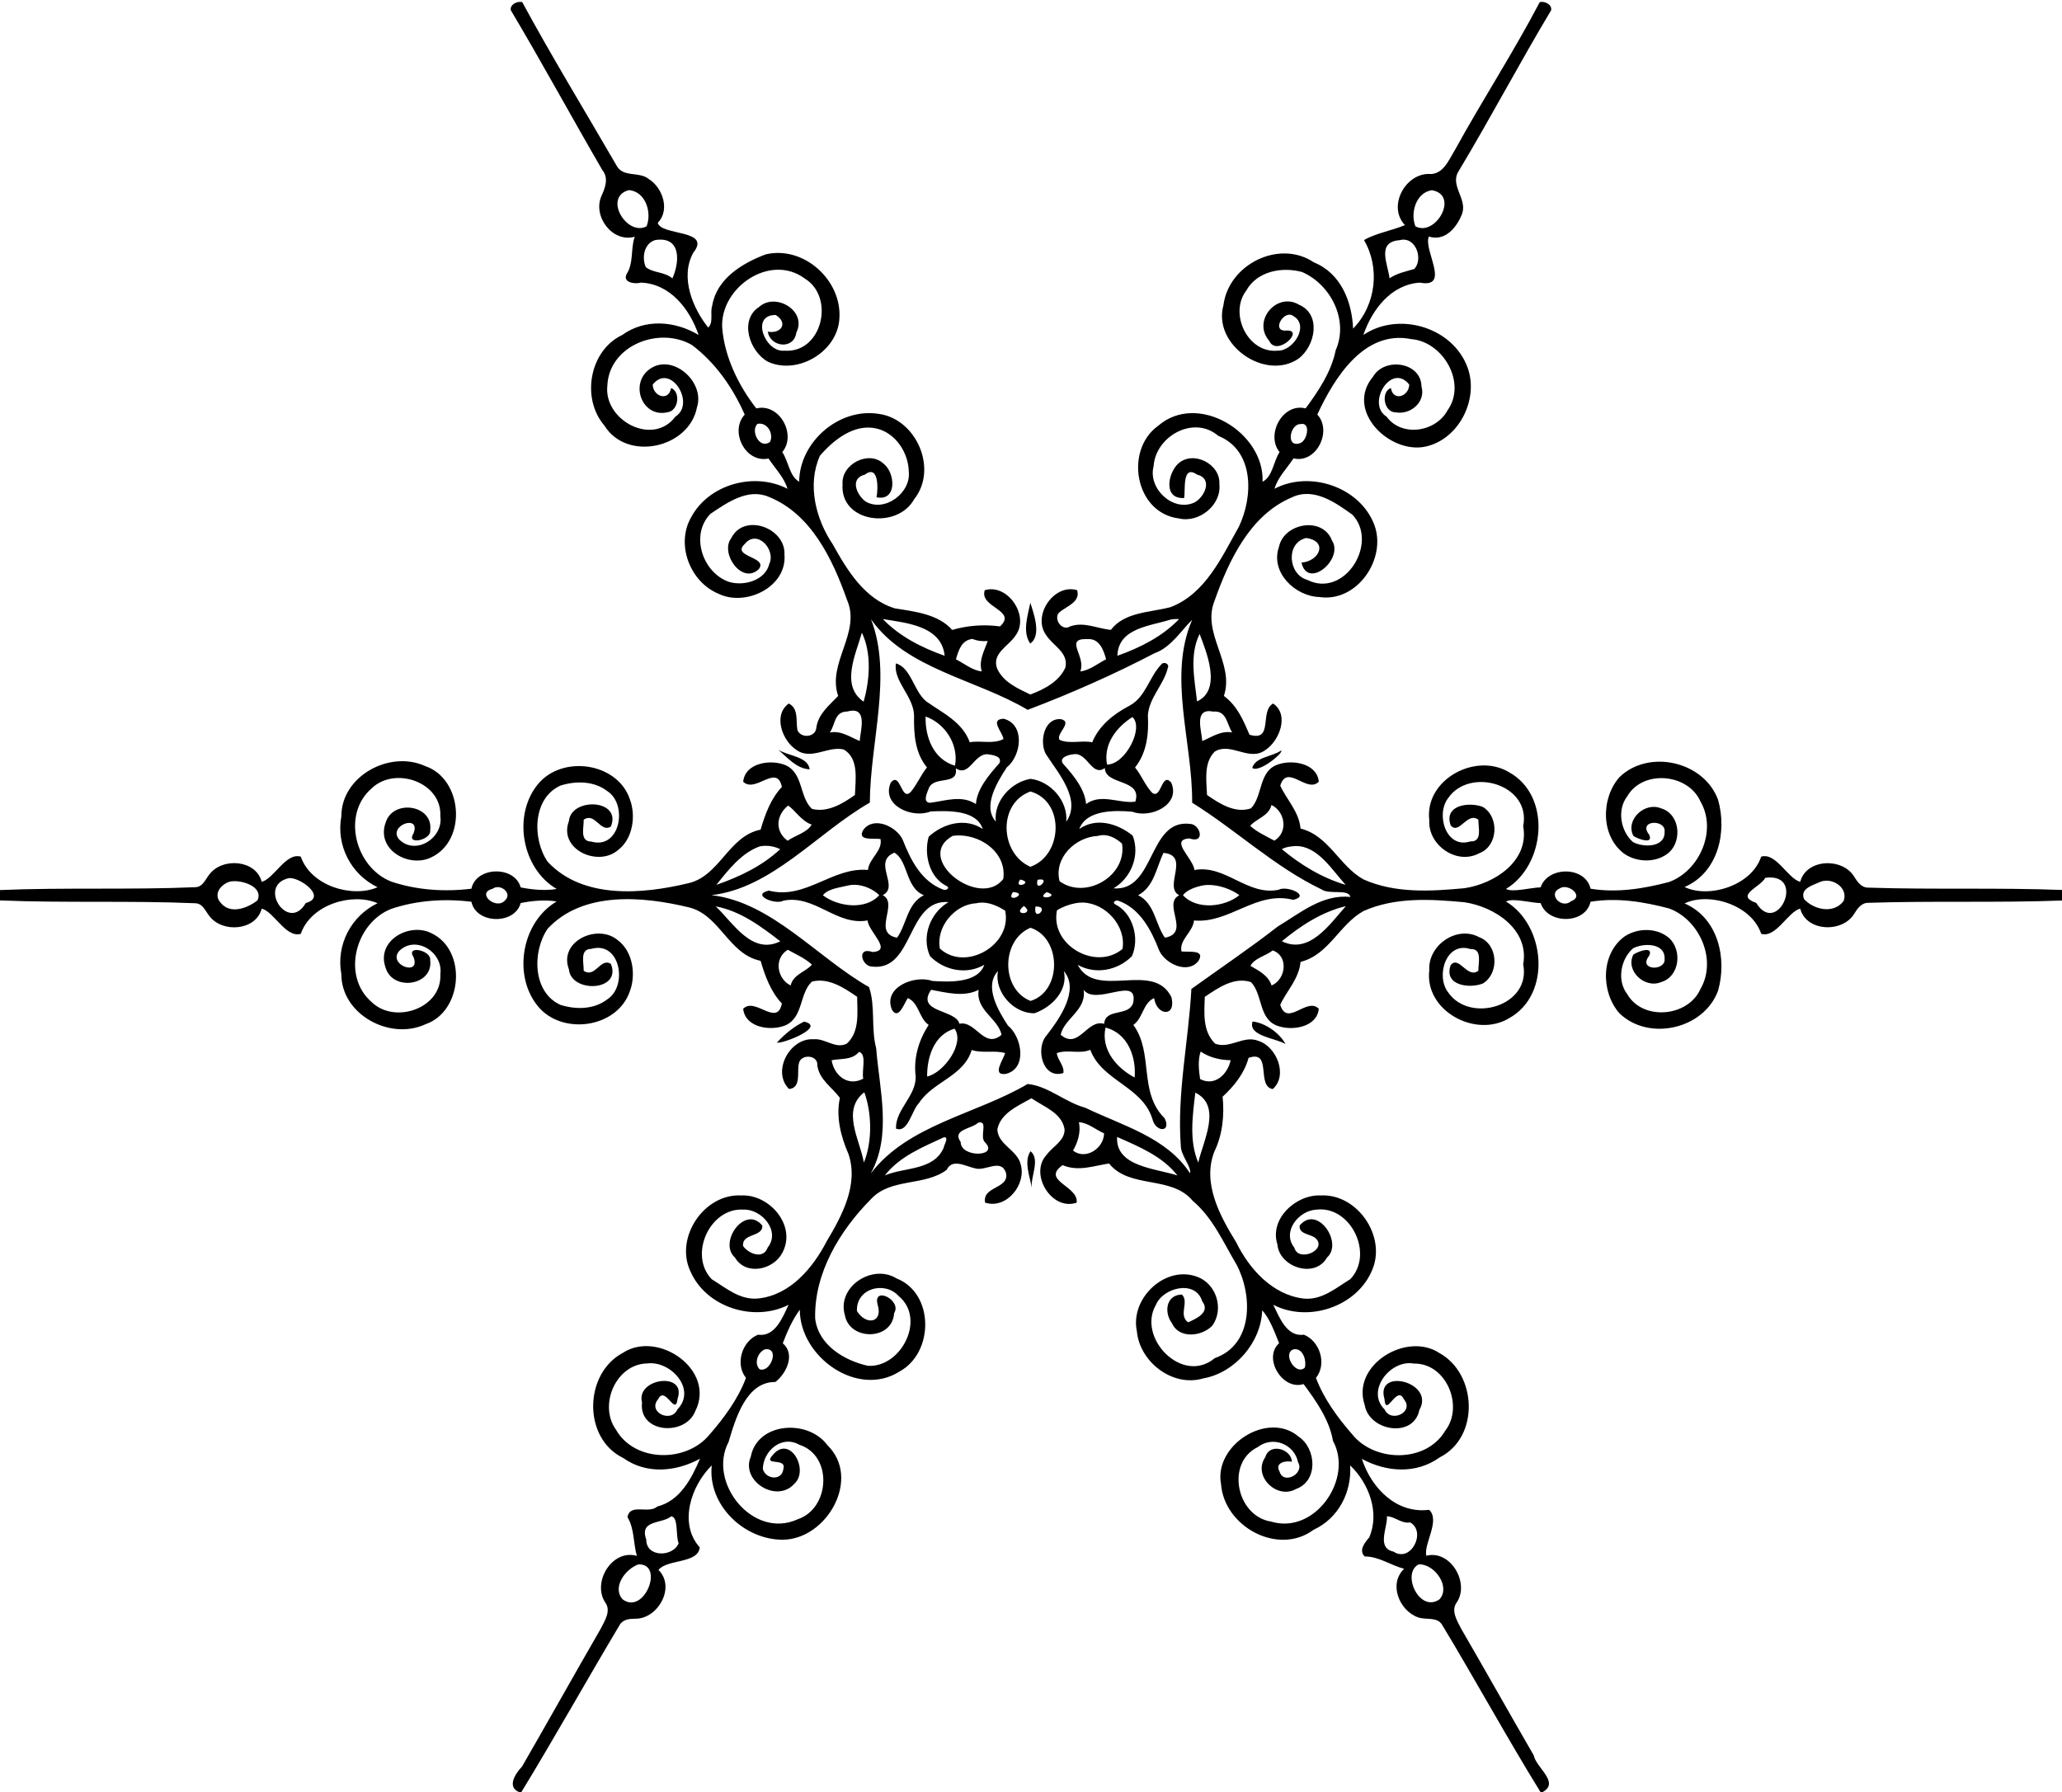 <?xml version="1.0" encoding="UTF-8"?>
<svg width="1163pt" height="1011pt" version="1.1" viewBox="0 0 1163 1011" xmlns="http://www.w3.org/2000/svg">
<path transform="scale(.8)" d="m366.82 1.305c-3.35-0.022-7.42 2.325-6.67 5.945 22 36.975 42.74 75.149 64.49 112.64 4.63 5.63 2.07 12.4-0.53 18.14-6.52 14.31 7.55 33.36 23.39 28.9-3.02 8.61-0.62 18.34-5.7 26.29-3.16 6.15 6.2 7.28 10.05 6.06 20.74 0.8 34.49 18.78 40.68 36.92-16.5-9.91-37.65-11.69-53.84 0-23.19 10.99-29.07 44.69-12.57 63.9 15.94 25.69 59.68 15.85 65.23-12.75 6.34-19.28-20.41-41.15-36.14-24.59-10.26 11.41-0.96 31.76 15.29 27.94 7.89-0.78 9.56-14.46 2.62-17.1-1.56 9.7-12.76 6.05-12.94-2.42 12.5-15.74 30.56 13.39 16.01 22.58-15.98 21.35-50.7 2.53-48-21.83 1.25-28.49 36.67-42.03 59.65-28.65 16.6 12.46 28.85 30.13 37.2 49.08-10.87 11.7 0.42 34.42 16.8 30.95 4.59 6.98 10.95 13.21 13.36 21.35-23.26-12.05-55.45-3.37-67.98 20.19-10.9 19.07-0.72 45.53 19.31 53.8 19.13 9.4 48.43-4.71 46.54-27.61 0.92-18.83-28.52-29.66-37.54-11.55-8.18 10.81 7.94 33.32 19.57 21.66 6.35-8.59-19.65-8.51-10.17-17.41 8.71-11.05 22.12 3.77 17.5 13.73-2.84 11.92-18.04 16.03-28.55 12.81-18.6-6.47-27.56-33.28-12.93-48 11.66-7.85 26.35-18.19 40.87-11.99 29.95 11.83 45.23 44.09 55.32 72.64 10.22 23.23-14.2 44.46-6.23 67.79-6.26 6.69-13.92 12.5-15.35 22.22-0.42 7.11-10.9 7.94-13.37 1.86-1.18-6.44 1.05-15.16-6.08-18.73-11.43 8.23-4.42 26.53 5.4 32.72 10.46 7.55 22.59-3.1 33.46-0.26 10.78 6.53 8.13 21.32 7.78 32.03-8.57 6.13-19.31 12.58-30.26 9.82-8.95-8.16-6.03-25.07-18.55-30.79-10.35-4.38-28.58-1.88-29.98 11.62 8.57 8.5 23.8-13.15 27.29 3.68-7.9 8.4-11.75 19.16-15.01 30.11-22.69 4.59-28.73 32.71-50.92 37.78-32.23 7.75-74.31 11.49-99.17-15.08-11.04-16.04-10.76-45.1 9.21-53.85 10.92-3.34 23.58-3.2 32.93 4.08 14.52 9.42 8.97 41.33-11.4 35.5-8.37-0.09-5.17-9.92-5.38-15.43 8.19-5.56 11.7 9.51 19.18 4.82 7.89-19.42-28.03-20.81-29.6-3.82-7.49 19.88 20.4 32.56 34.53 20.49 10.6-7.93 12.89-24.32 8.41-36.04-8.93-25.99-47.77-31.24-64.78-10.49-18.04 21.98-11.33 59.51 13.22 73.89-8.07 1.36-17.16 0.53-25.37-1.11-4.15-15.39-31.39-14.96-34.74 0.91-18.76 2.33-38.5 1.04-56.48-5.01-25.27-9.82-35.26-47.28-13.84-65.74 16.35-15.85 49.67-4.38 48.41 19.61 2.24 15.36-17.21 27.83-28.9 16.55-8.76-9.87 15.53-18.51 9.98-4.41-5.59 8.68 12.65 4.71 11.75-2.06 2.51-18.06-26.14-22.39-31.37-5.62-7.02 19.27 16.71 32.36 32.23 24.52 25.37-11.99 22.06-55.39-4.32-64.28-24.96-11.52-59.23 7-59.16 35.41-3.81 20.58 6.85 40.99 25.52 49.99-17.35 7.63-46.78-0.49-54.11-21.57-10.5-3.13-18.75 15.41-27.53 17.77-4.12-15.66-27.68-17.31-36.83-5.35-2.87 3.47-4.66 8.97-9.97 9.13-45.777 1.95-92.39 0.1-137.74 2.01v7.3c45.35 1.91 91.963 0.06 137.74 2.01 5.31 0.15 7.1 5.65 9.97 9.13 9.15 11.96 32.71 10.31 36.83-5.35 8.78 2.35 17.03 20.89 27.53 17.77 7.33-21.08 36.76-29.21 54.11-21.57-18.67 9-29.33 29.4-25.52 49.99-0.07 28.41 34.2 46.93 59.16 35.41 26.38-8.89 29.69-52.29 4.32-64.28-15.52-7.84-39.25 5.25-32.23 24.52 5.23 16.76 33.88 12.44 31.37-5.62 0.9-6.79-17.34-10.75-11.75-2.06 5.55 14.09-18.74 5.46-9.98-4.41 11.69-11.29 31.14 1.19 28.9 16.55 1.26 23.99-32.06 35.45-48.41 19.61-21.42-18.46-11.43-55.92 13.84-65.74 17.98-6.05 37.72-7.35 56.48-5.01 3.35 15.87 30.59 16.3 34.74 0.91 8.21-1.64 17.3-2.48 25.37-1.11-24.55 14.38-31.26 51.91-13.22 73.89 17.01 20.75 55.85 15.5 64.78-10.49 4.48-11.72 2.19-28.11-8.41-36.04-14.13-12.09-42.02 0.61-34.53 20.49 1.57 16.99 37.49 15.59 29.6-3.82-7.48-4.69-10.99 10.37-19.18 4.82 0.21-5.55-2.99-15.34 5.38-15.43 20.37-5.83 25.92 26.07 11.4 35.5-9.35 7.28-22.01 7.42-32.93 4.08-19.97-8.75-20.25-37.81-9.21-53.85 24.86-26.57 66.94-22.83 99.17-15.08 22.19 5.07 28.23 33.18 50.92 37.78 3.26 10.94 7.11 21.71 15.01 30.11-3.49 16.83-18.72-4.82-27.29 3.68 1.4 13.48 19.63 16 29.98 11.62 12.52-5.72 9.61-22.65 18.55-30.79 11.69-2.9 22.66 4.45 31.83 10.77 0.09 11.26 1.88 24.51-7.23 32.97-8.06 4.1-15.34-3.85-23.47-3.05-16.9-1.11-29.65 22.91-17.33 35.07 8.85-0.7 5.45-12.33 6.93-17.91 1.09-6.91 13.74-6.53 13.03 1.49 1.51 10.02 10.44 15.25 15.91 22.69-2.96 13.46 0.72 27.38 6.12 39.81 7.12 21.47-4.67 43.28-15.47 61.38-9.71 18.72-25.68 37.8-48.03 40.23-12.83 1.44-22.95-7.35-33.07-13.62-16.4-17.21-1.19-50.46 22.35-49.02 12.82-0.58 26.53 15.03 17.15 26.81-3.12 8.71-13.79 4.05-17.3-1.14-0.99-9.29 13.93-6.02 13.56-14.39-12.16-14.95-31.31 11.85-19.29 22.54 7.57 12.9 26.9 8.84 33.31-3.19 10.5-19.22-8.99-41.67-28.98-40.62-25.99-1.32-46.7 29.39-35.96 53.02 10.95 25.9 45.04 36.58 69.44 24.08-4.21 8.86-9.54 22.86-21.52 21.08-11.38 4.58-16.38 20.7-8.52 30.48-5.55 14.74-15.31 28.04-25.65 39.9-16.25 20-52.8 19.8-66.02-3.4-12.52-17.34 0.05-46.58 22.37-46.72 16.29-1.9 34.65 18.27 20.99 32.4-4.45 10.02-21.34 1.87-13.64-7.16 4.96-10.13 12.24 12.64 13.71-0.27 6.74-19.51-29.64-14.61-25.05 2.56-2.56 21.69 30.48 24.09 37.53 6.14 14.72-29.06-26.33-57.44-51.12-41.06-27.35 14.52-28.39 60.21 0.37 74.11 16.46 11.7 37.05 9.7 54.07 0.5-6.01 14.1-14.05 29.6-30.11 33.7-6.02 5.5-19.28-2.6-20.99 7.5 4.99 8.3 3.98 18.2 6.6 27.3-17.29-5-31.57 18.2-22.46 32.6 4.64 6-0.24 13.2-3.05 18.8-18.66 32.3-36.85 64.9-55.41 97.1-4.68 4.9-11.19 14.7-1.7 18.2h1.1c23.69-38.8 46.06-78.9 69.46-118.1 2.41-4 7.18-4.3 11.39-4.3 15.8-0.2 28.1-22.4 15.92-34.4 5.95-7.7 27.98-4.3 29.08-15.9-15.11-16.9-6.05-43.5 8.46-57.8-2.91 28 22.84 52.4 49.94 52.4 31.2-0.1 55.72-43.2 31.66-66.6-13.67-18.7-49.41-16.3-54.06 8-7.38 17.3 18.32 33.1 30.63 19.2 10.87-9.7-3.08-35.1-15.19-20.3-7.4 8.2 10.02 1.3 7.53 9.8-1 8.7-12.62 7.3-14.49 0 0.2-12.5 13.15-24.2 25.65-17.1 23.87 7.6 21.78 45-1.12 52.6-31.5 14.4-63.75-26-48.69-54.5 5.01-16.92 12.59-42.56 32.99-42.33 7.85-6 14.29-19.62 5.24-27.29 3.13-8.25 6.76-16.54 12-23.68-0.05 33.25 40.77 62.6 70.57 43.43 24.09-13.37 24.29-54.98-2.35-65.48-17.05-10.64-42.59 6-36.36 26.23 3.41 17.75 33.36 17.76 34.65-1.77 5.73-9.2-15.41-19.56-11.6-5.79 3.85 12.63-8.2 14.73-14.62 4.34-0.73-16.15 19.67-21.45 29.42-10.56 19.49 16.05 1.7 50.58-21.69 49.16-16.77-3.72-35.08-14.75-37.2-33.42-0.75-32.09 17.43-62 39.43-84.2 13.98-15.05 37.6-8.83 53.29-20.55 3.98-8.37 13.38-2.46 19.89-1.11 7.23 2.43 18.37-7.33 21.92 3.21 2.62 11.4-16.83 9.22-14.73 21 15.04 4.92 29.3-12.8 25.1-26.98-2.4-10.15-15.95-13.74-16.45-24.6 2.18-11.57 14.93-16.79 24.06-22 8.62 5.99 21.52 10.25 23.35 22 0.05 8.13-8.36 11.92-12.57 17.77-12.71 13.26 3.24 39.93 21.06 33.86 1.72-11.75-25.4-15.45-9.91-26.47 11.13 4.69 21.7 0.52 32.76-1.17 14.59 18.14 43.91 8.18 58.97 26.29 14.28 12.07 21.67 29.48 31.03 45.2 11.25 21.51 11.84 56.2-15.47 65.77-22.84 19.13-54.98-14.4-41.49-37.56 5.07-12.3 27.99-17.96 32.64-2.54 5.96 7.63-3.95 12.23-10 14.84-7-5.37 1.05-14.46-4.34-19.62-11.55 0.4-12.49 13-6.99 20.21 4.96 11.35 21.28 9.38 28.48 1.73 8.26-11.5 3.05-29.01-10.13-34.22-22.61-9.05-47.92 14.79-43.11 37.93 1.86 21.87 25.23 39.92 46.78 33.53 22.41-4 40.76-25.29 41.61-47.99 5.22 5.5 8.73 15.29 11.92 23.17-11.62 10.35 2.36 33.59 17.26 28.79 8.79 11.91 18.14 25.07 20.72 40.07 14.65 26.7-12.69 66.3-43.65 56.9-24.32-3.8-32.15-41.4-9.42-52.5 10.62-8.2 25.84-2.2 28.46 10.7 4.81 8-10.43 16.1-13.04 6.5-3.65-6.1 4.21-7.9 8.68-6.9-0.31-9-15.72-13.6-18.7-3.3-9.28 13.4 8.24 30.1 21.45 22.6 15.95-5.6 14.59-28.4 2.14-36.9-21.68-18.69-60.12 5.9-54.83 33.5 2.28 29.8 40.18 50.7 65.21 32.1 17.62-8.1 26.98-26.5 25.82-45.4 13.16 12.5 21.06 33.3 13.41 50.8-3.1 3.6-7.65 9.2-3.12 13.4 10.05 0 18.44 6.3 27.76 8.7-11.22 10.6-3.33 29.6 9.75 34.2 5.59 2.1 13.49-0.7 17.09 5.4 23.6 39.1 45.5 79.3 69.4 118h1.1c12.9-6.8-4.2-17.1-6-26.1-17.1-29.6-33.9-59.5-51.1-89.2-2.8-5.6-7.6-12.8-3-18.8 9-13.7-4.6-37.1-21.6-32.7-2-8.3 10-24.8 2-32.4-23.15 3-40.83-15.5-47.44-35.9 17.35 9.4 38.28 10.9 54.94-1.1 28.3-14.3 26.3-59-0.4-73.61-23.08-15.18-62.1 8.54-52.55 36.66 3 18.45 34.45 23.85 38.55 3.56 11.4-19.73-31.31-30.3-24.59-7.72 0.92 13.71 8.73-10.5 13.64 0.13 7.69 9.03-9.16 17.08-13.6 7.17-13.41-13.22 4.36-35.44 20.7-32.29 22.95-0.44 35.45 30.19 22.05 47.4-13.4 22.7-49.54 22.3-65.45 2.6-10.35-11.86-20.1-25.16-25.65-39.9 7.86-9.78 2.85-25.9-8.52-30.48-12.02 1.79-17.28-12.24-21.57-21.09 24.63 12.8 59.28 1.47 69.9-24.93 9.78-23.56-10.71-53.44-36.36-52.16-17.37-0.86-36.49 16.4-30.63 34.55 1.36 16 26.33 24.41 34.98 9.23 11.66-10.42-7.09-37.67-19.31-22.51-0.6 6.55 8.17 5.63 11.61 9.23 7.71 8.18-12.66 16.85-15.36 6.3-8.94-11.3 3.1-26.16 15.49-26.78 24.3-3 40.88 31.3 24.01 48.99-10.12 6.24-20.2 15.04-32.98 13.7-21.94-2.62-38.27-20.83-47.51-39.68-11.45-18.55-24-41.64-15.46-63.76 5.9-12.05 7.22-26.02 5.9-38.89 8.26-7.65 15.35-16.52 18.3-27.39 16.88-5.9 5.2 20.05 17.06 22.01 10.91-9.7 2.71-30.03-10.16-33.99-10.29-4.28-20.35 6.05-30.53 1.93-8.9-8.78-7.62-21.67-7.23-32.99 9.4-6.3 20.7-14.33 32.6-10.36 8.58 9.01 5.08 26.97 19.71 31.15 10.07 3.25 26.88 0.37 28.05-12.39-8.42-8.53-22.25 13.14-27.17-2.76 4.5-9.89 13.24-18.28 14.31-30.27 19.92-4.92 27.33-26.37 44.33-35.82 22.3-10 47.54-8.45 71.24-6.23 21.1 3.09 45.9 19.16 41.4 43.76 5.9 29.47-37.7 42.02-52.9 19.78-9-11.61-1.4-36.13 15.7-30.53 8.6-0.43 5.5 9.76 5.6 15.28-7.9 5.9-13.5-11.01-19.5-4.03-5.2 14.6 13.4 16.76 22.7 13.02 11.8-7.24 10.7-27.79-2.7-32.68-15.8-8.51-36.2 5.86-35.1 23.35-3.5 28.49 32.6 48.18 56.4 33.74 30.1-16.81 25.4-65.56-2.3-82.18 4.5-2.7 17.2 0.88 24.4 1.1 5 15.07 31.6 15.05 35.2-0.97 18.6-3.06 37.4-0.01 55.4 4.74 21.6 8.01 34 36.49 22 56.94-8.7 19.53-40.5 22.48-51.5 3.53-7.4-9.56-4.8-24.55 4-32.31 7.2-3.96 22.7-4.01 22.3 7.25 1 9.05-19.1 8.36-10.9-2.01 3.4-7.31-7.9-3.09-11.1-0.92-5.9 11.43 8.1 24.21 19.4 19.48 13.1-3.69 15.2-22.13 6-30.91-8.6-7.63-22.2-7.5-31.5-1.39-17.1 12.3-16.9 39.37-3.7 54.29 20.6 19.91 59.5 11.24 69.5-15.98 6.5-22.81 0-51.35-23.6-61.51 16.5-8.11 47 0.45 54 21.41 10.5 3.12 18.7-15.42 27.5-17.77 4.3 16.31 29.5 17.22 37.9 3.92 2.3-3.67 4.9-7.86 9.8-8 45.6-1.5 91.4 0.08 136.9-1.64v-7.44c-45.5-1.72-91.3-0.14-136.9-1.64-4.9-0.14-7.5-4.34-9.8-8-8.4-13.32-33.6-12.39-37.9 3.92-8.8-2.35-17-20.89-27.5-17.77-7 20.96-37.5 29.51-54 21.41 23.6-10.16 30.1-38.71 23.6-61.51-10-27.22-48.9-35.9-69.5-15.98-13.2 14.92-13.4 41.98 3.7 54.29 9.3 6.11 22.9 6.24 31.5-1.39 9.2-8.78 7.1-27.24-6-30.91-11.3-4.73-25.3 8.05-19.4 19.48 3.2 2.17 14.5 6.37 11.1-0.92-8.2-10.37 11.9-11.07 10.9-2.01 0.4 11.26-15.1 11.21-22.3 7.25-8.8-7.76-11.4-22.75-4-32.31 11-18.95 42.8-16.02 51.5 3.53 12 20.45-0.4 48.93-22 56.94-18 4.75-36.8 7.79-55.4 4.74-3.6-16.02-30.2-16.04-35.2-0.97-7.2 0.22-19.9 3.77-24.4 1.1 27.7-16.62 32.4-65.38 2.3-82.18-23.8-14.45-59.9 5.25-56.4 33.74-1.1 17.49 19.3 31.86 35.1 23.35 13.4-4.89 14.5-25.45 2.7-32.68-9.3-3.74-27.9-1.58-22.7 13.02 6 6.98 11.6-9.95 19.5-4.03-0.1 5.48 3 15.71-5.6 15.28-17.1 5.6-24.7-18.93-15.7-30.53 15.2-22.24 58.8-9.69 52.9 19.78 4.5 24.6-20.3 40.67-41.4 43.76-23.7 2.21-48.94 3.77-71.24-6.23-17-9.45-24.41-30.9-44.33-35.82-1.07-11.99-9.81-20.39-14.31-30.27 4.92-15.9 18.75 5.77 27.17-2.76-1.17-12.76-17.98-15.65-28.05-12.39-14.63 4.18-11.13 22.14-19.71 31.15-11.19 3.82-22.22-3.29-31.03-9.41-0.4-10.17-2.49-22.63 5.4-30.57 11.24-7.04 24.52 7.4 35.82-1.19 9.58-6.19 17.14-24.68 5.42-32.73-9.83 5.15 0.52 27.31-16.69 21.98-4.41-10.24-8.61-20.38-18.06-27.33 7.76-23.05-15.83-43.98-6.64-66.94 10.11-28.62 25.14-60.82 54.84-73.19 15.19-7.09 30.49 3.75 42.35 12.29 18.97 19.83-5.47 59.32-31.8 45.98-13.5-3.8-15.31-26.17-0.71-29.5 15.67 2.17 9.36 16.4-3.32 17.34 4.35 19.3 30.05-2.51 21.5-15.58-6.58-17.28-33.85-12.34-37.37 4.43-6.36 17.98 11.4 34.95 28.48 35.42 26.52 4.05 47.76-26.96 38.71-50.98-10.22-26.78-45.63-38.45-70.36-25.34 2.37-8.19 8.83-14.41 13.4-21.44 16.22 3.85 27.53-19.41 16.79-30.91 11.83-25.54 32.84-59.82 66.09-53.21 22.65 1.77 39.45 30.89 25.75 50.21-8.2 15.33-32.3 19.21-43.04 4.46-14.45-9.02 3.34-38.54 16.01-22.6-0.17 8.48-11.38 12.15-12.95 2.44-7.22 2.76-5.04 17.21 3.43 17.16 10.38 1.86 21.35-7.22 18.15-18.31-0.3-17.2-26.05-20.8-34.15-6.86-19.99 23.87 11.52 54.55 36.75 49.37 24.7-5.2 39.2-35.71 28.8-58.5-11.7-26.47-48.29-36.61-72.38-20.26 6.15-17.88 19.42-35.5 39.78-36.92 22.2 4.21 2.3-23.02 6.4-32.49 11.6 3.78 20-6.85 23.5-16.25 3.6-10.49-8.9-19.88-2.5-29.86 22.5-37.467 42.9-76.242 65.2-113.43 0.8-4.138-4.6-6.612-8-5.787-18.6 35.487-40.5 69.137-59.8 104.26-4.4 7.09-8.4 18.01-18.9 16.93-16.71 0.38-28.61 23.3-16.35 36.06-9.31 3.93-20.71 5.75-28.87 10.58 11.31 19.27 8.73 45.51-7.68 62.42-0.86-19.07-8.52-38.93-27.64-46.71-24.37-16.45-60.17 1.39-63.79 30.22-7.72 27.8 29.29 53.58 52.77 37.79 12.01-8.81 16.49-31.31 0.56-38.13-15.56-9.33-33.25 11.29-21.11 25.38 5.42 11.98 26.2-8.53 11.51-7.15-10.17 0.25-0.75-15.29 5.65-10.22 11.55 6.73-0.41 24.93-11.27 24.37-20.97 1.95-34.32-26.09-22.07-42.29 7.64-13.76 25.25-17.08 39.49-13.15 20.24 8.87 32.94 34.08 23.64 55.06-3.08 15.31-12.36 29.12-21.24 41.09-16.25-4.13-28.28 18.62-18.34 30.82-4.39 6.57-4.77 17.16-12 20.91 1.48-34.81-45.74-63.65-73.62-39.46-23.98 17.21-16.34 61.58 14.71 65.33 14.07 3.37 30.14-9.47 28.45-24.27 0.94-14.05-18.41-24.03-29.01-14.39-7.19 6.56-10.85 25.1 4.15 24.25 1.12-5-1.72-24.09 9.11-16.5 11.65 2.86 5.13 16.35-2.15 19.81-15.09 6.57-32.57-10.21-28.46-25.68 1.34-21.24 28.38-36.3 45.57-21.48 25.63 10.37 24.7 43.1 14.49 64.2-12.01 21.29-23.56 47.2-48.05 56.58-14.18 3.79-32.4 3.29-42.14 16.03-9.52-0.83-18.85-5.92-28.65-2.46-5.88 3.8-12.07-5.4-7.77-9.82 4.82-4.2 15.21-7.24 12.64-15.69-16.19-4.91-31.69 17.65-22.05 31.36 4.68 7.74 16.17 12.37 13.77 23.18-4.42 9.95-15.11 15.45-24.72 19.02-8.93-4.28-19.14-8.75-23.43-18.36-3.88-10.69 8.11-15.69 12.9-23.06 10.36-13.65-5.18-37.01-21.58-32.14-4.18 12.18 23.28 14.16 10.73 25.53-11.3-1.49-22.66-0.73-33.71 2.5-9.66-11.07-26.24-12.96-40.24-15.17-21.34-6.36-33.72-26.79-43.89-45.07-12.05-17.9-18.27-42.18-9.12-62.58 9.5-11.11 24.12-22.75 39.66-19.26 13.55 2.97 22.74 16.99 22.99 30.41 1.66 14.99-16.86 29-30.43 21.13-6.19-4.49-11.52-16.29-0.52-18.98 10.01-7.55 9.32 10.74 8.2 15.98 14.65 2.97 13.3-17.15 5.05-23.64-10.47-9.85-29.96 0.28-28.99 14.3-2.01 27.33 38.49 32.36 50.45 10.76 17.09-21.41 1.48-56.9-25.2-60.27-27.91-4.3-55.62 19.91-55.84 47.87-6.9-3.87-7.48-14.36-11.91-20.88 10.33-12.32-2.05-34.78-18.3-30.81-12.47-15.91-22.41-36.22-24.06-56.88-1.58-28.43 33.93-52.75 58.19-34.71 21.71 13.28 12.06 52.92-14.31 50.88-13.48 1.55-24.38-25.4-6.1-25.15 9 5.73 3.73 13.41-5.63 11.77 1.8 11 18.46 12.91 20.13 0.59 7.73-15.32-14.63-28.42-26.09-18.17-14.5 9.23-6.97 31.64 6.12 38.8 21.18 9.6 49.19-7.38 50.32-30.63 1.84-26.88-25.16-51.49-52.02-45.09-16.56 6.26-34.53 17.16-37.66 36.16-1.65 4.95 1.11 11.96-2.83 15.41-10.6-13.23-20.18-35.34-10.47-52.81 13.22-16.54-22.72-11.72-25.08-21.02 8.84-9.02 3.43-24.81-6.27-30.83-6.84-5.72-18.27-0.75-22.89-9.75-22.2-38.39-45.35-76.215-66.41-115.08-0.43-0.1-0.9-0.152-1.37-0.155zm76.57 132.73c11.95 1.05 16.3 16.03 12.45 25.56-13.8 7.34-30.92-20.64-12.45-25.56zm566.11 0.08c19.7 3.39 2.5 33.13-11.6 25.48-3.72-9.24 0.25-23.78 11.6-25.48zm-544.24 34.85c14.92-0.24 13.73 16.37 8.77 27.36-5.33-4.75-13.43-3.72-18.69-7.93-3.05-6.58-1.25-16.95 6.72-19.15 1.14-0.17 2.21-0.27 3.2-0.28zm524.53 0.01c9.2 0.29 13.31 14.36 7.28 20.71-5.98 1.76-12.15 2.98-17.41 6.54-1.16-10-9.43-25.68 7.12-26.87 1.05-0.29 2.06-0.41 3.01-0.38zm-454.49 129.75c6.26-0.22 10.17 7.5 7.6 12.89-7.51 5.48-13.94-7.86-8.89-12.73 0.44-0.09 0.87-0.14 1.29-0.16zm382.75 0.17c5.95-0.03 3.46 11.72-1.27 13.52-10.59 3.85-7.36-13.46-0.03-13.35 0.47-0.11 0.91-0.17 1.3-0.17zm-191.65 126.16c-1.74 8.85-5.81 20.41-0.08 28.73 8.33-5.69 2.28-21.75 0.08-28.73zm103.39 11.45c0.51 0 1.02 0.01 1.53 0.01-11.91 12.38-27.5 20.19-43.53 25.89 0.56-19.69 23.3-20.94 37.47-25.5 1.48-0.33 3.01-0.4 4.53-0.4zm-207.38 0.01c16.45 2.71 41.46 4.77 43.6 25.89-16.07-5.66-31.66-13.53-43.6-25.89zm-8.36 0.11c24.79 35.29 74.1 42.24 110.48 63.91 29.93-11.33 60.81-24.94 89.63-40.03 11.36-3.82 19.7-17.24 26.33-23.44-17.3 39.92 0.34 86.15 0 128.95 31.02 19.31 58.05 45.19 91.12 61.09 5.72 4.02 18.93-0.6 20.48 5.35-19.89-2-35.4 11.36-51.25 20.86-19.76 15.41-40.66 29.48-60.9 44.03-1.96 36.85-10.27 73.75-7.43 110.9 0.09 6.55 7.73 14.86 6.48 19.07-16.49-25.39-47.75-33.61-73.87-46.21-14.26-3.89-26.27-15.4-40.63-16.74-36.14 21.37-84.34 28.55-110.65 63.18 15.11-27.09 6.17-59.24 3.88-88.42-3.73-14.02-0.42-29.71-5.03-43.07-36.91-21.07-68.75-60.02-111.14-64.84 42.75-4.87 74.65-44.04 111.7-65.26 0.2-42.89 16.11-90.1 0.8-129.33zm-6.41 9.5c7.13 14.86 5.39 33.89 1.26 48.67-16.59-11.32-5.46-33.57-1.26-48.67zm238.12 0.91c3.98 10.86 16.45 39.2-1.81 47.52-1.78-15.62-5.53-32.76 1.81-47.52zm-160.07 3.5c3.39 1.46 7 1.75 10.66 1.46-2.33 6.9-6.51 13.57-4.21 21.45-6.57-0.72-12.34-5.55-18.19-8.56 1.82-6.22 3.94-13.62 11.74-14.35zm79.78 0.09c0.48-0.01 0.99 0.01 1.54 0.03 8.09-0.45 11.08 7.76 12.8 14.21-5.85 3.04-11.65 7.86-18.2 8.58 4.29-10.4-11.08-22.79 3.86-22.82zm55.32 16.87c-0.8 0.01-1.58 0.33-2.08 1.07-8.53 8.79-10.99 23.04-22.39 29.04-11.07 5.84-21.42 13.88-26.26 25.8-7.61-1.54-15.65 1.4-22.96-1.65-3.19-4.07 9.68-12.55 0.96-14.64-11.91-1.07-15.32 15.63-10.86 24.35 8.74 13.63 25.48 32.2 14.54 47.94 1.3-14.57-10.97-28.52-25.2-30.22-13.77 2.36-25.99 15.67-24.5 30.1-9.49-10.69 0.94-27.69 7.77-38.19 10.38-8.29 13.09-30.44-2.28-34.3-10.14 0.5-0.65 9.34-0.07 14.32-7.26 3.85-15.94 0.84-23.76 2.27-5.14-14.29-19.22-20.67-30.7-28.84-8.85-7.18-10.49-23.56-21.34-26.76-2.12 12.33 12.45 23.16 12.77 36.69-0.2 12.87 0.51 26.25 9.1 36.65-4.33 5.43-7 11.99-11.44 17.31-6.81 7.01-7.1-14.76-14.08-6.61-6.95 16.24 15.33 25.58 28.14 20.34 12.1-0.49 32.29-1.27 36.67 12.39-12.07-8.21-27.9-4-38.07 5.45-3.54 12.51 0.4 28.9 12.85 34.88 2.34 1.54-0.79 3.11-2.4 2.47-15.25-5.41-23.23-20.86-28.69-35.05-4.27-9.47-20.45-17.08-27.77-7.24-4.95 8.09 7.14 5.88 12.04 6.55 1.67 8.34-8.05 13.61-8.85 21.83-25.07-2.29-43.87 21.22-69.9 14.56-12.83 2.95 4.53 10.39 10.41 7.06 21.98-4.37 37.4 17.98 59.21 13.97 0.6 7.95 18.04 21.41 3.53 22.26-11.58-3.94-7.68 10.12-0.36 10.28 29.72 3.42 24.26-47.85 53.93-45.47-12.69 7.32-19.39 24.15-13.07 38.1 9.95 10.16 25.72 13.34 38.26 6.12-4.64 13.24-25.39 12.1-36.68 11.38-12.29-4.49-35.16 4.5-28.36 20.4 4.69 7.51 8.64-4.95 11.15-8.32 7.95 3.47 7.71 14.07 14.69 18.93-7.01 10.72-10.8 23.29-9.17 36.24 0.47 13.86-14.32 23.37-13.88 36.84 8.49 3.52 11.12-13.02 16.16-17.9 9.76-15.25 31.49-18.74 37.24-37.51 7.62 2.58 15.85-0.02 23.53 2.15-1 4.37-9.81 16.11 0.48 14.72 15.46-3.76 11.34-26.2 1.47-34.14-6.91-10.65-16.98-27.7-6.96-38.42-2.88 14.77 11.13 30.12 25.73 29.77 12.05-4.15 23.82-15.95 20.73-29.65 11.28 13.14-3.12 33.68-12.37 45.5-7.83 9.09-2.56 31 11.99 26.3 0.85-5.08-4.03-9.05-4.64-14 7.54-2.88 16.04 0.89 23.64-2.36 8.03 21.86 36.51 25.69 43.72 48.56 2.18 9.74 13.71 9.98 8.71-0.25-18.71-18.54-7.53-46.02-22.08-65.86 6.93-4.86 6.71-15.46 14.66-18.92 1.71 12.47 15.71 13.8 12.21-0.6-12.76-26.15-53.07 2.18-66.09-22.83 12.47 7.04 28.28 4 38.22-6.13 5.62-12.53 0.74-30.38-11.89-36.6-2.35-1.56 0.78-3.13 2.4-2.47 15.25 5.41 23.23 20.86 28.69 35.05 4.27 9.46 20.45 17.08 27.77 7.24 4.96-8.09-7.19-5.93-12.04-6.55-1.68-8.34 8.05-13.61 8.85-21.83 25.07 2.29 43.87-21.22 69.9-14.56 12.83-2.95-4.53-10.4-10.41-7.06-21.99 4.37-37.4-17.98-59.21-13.97-0.61-7.96-18.05-21.42-3.53-22.26 11.57 3.93 7.68-10.12 0.36-10.28-29.72-3.42-24.25 47.83-53.93 45.47 12.44-7.24 18.97-23.26 13.57-37.19-10.66-8.57-25.72-13.06-37.64-4.65 4.95-13.6 25.13-13.3 37.45-12.18 12.67 4.93 34.28-4.78 27.36-20.56-6.85-7.87-6.85 11.97-13.4 7.24-5.01-5.24-7.49-12.33-12.1-17.88 8.35-10.42 9.75-23.8 9.04-36.69 0.83-12.6 11.28-21.68 14.06-33.56 1.01-1.95-0.8-3.46-2.55-3.44zm-219.76 33.6c10.17-0.3 5.57 14.5 5.08 21.41-6.85-2.79-13.08-7.53-21.08-5.99 4.02-5.65 3.02-14.71 12.35-14.81 1.38-0.38 2.59-0.57 3.65-0.61zm251.8 0.37c0.72 0.03 1.51 0.13 2.37 0.3 9.76-0.9 9.63 8.75 13.51 14.71-8-1.42-14.27 3.19-21.1 6.09-0.36-6.94-5.53-21.55 5.22-21.1zm-200.27 3.78c13.59 4.72 23.54 19.71 20.73 34.69-15.17-4.45-21.09-20.1-20.73-34.69zm145.78 0.38c8.47 7.34-4.98 33.62-17.88 33.5-2.61-14.32 6.37-26.1 17.88-33.5zm-249.58 23.06c6.4 5.61 13.06 13.46 22.09 13.79-1.19-9.1-15.15-9.34-22.09-13.79zm354.4 0.56c-6.29 4.41-18.02 4.45-20.31 12.23 4.92 3.82 22.75-11.24 20.31-12.23zm-144.88 2.49c8.7 0.19 11.93 16.1 20.66 9.84 0.14 12.32 26.67 7.37 21.5 23.68-11.06 1.67-24.01-6.15-34.73 1.72-0.8-10.12-8.28-19.57-15.41-27.53-4.91-4.7 2.4-7.2 6.16-7.53 0.63-0.14 1.24-0.19 1.82-0.18zm-61.94 0.11c3.35 0.51 10.38 1.28 8.3 6.23-7.47 8.43-15.79 18.13-16.6 28.9-10-6.58-21.55-2.28-32.29-0.9-5.76-0.2-1.81-7.76-0.74-10.68 4.15-8.53 20.83-1.3 18.83-13.65 9.71 6.44 12.69-10.38 22.5-9.9zm30.17 26.26c24.54 6.95 22.71 45.24-0.1 53.1-21.56-9.53-23.11-44.79 0.1-53.1zm169.89 9.52c9.29 4.38 12.32 18.82 2.05 25.17-5.8-3.23-12.11-5.95-17.04-10.47 4.18-5.05 13.22-6.83 14.99-14.7zm-340.78 0.43c4.68 2.85 9.33 10.99 16.63 13.39-3.14 5.62-11.74 7.67-16.99 11.41-9.47-7.09-7.75-18.36 0.36-24.8zm221.87 20.81c5.06-0.15 9.76 2.62 13.56 5.98 3.66 22.8-25.6 39.9-44.02 26.55-4.22-16.39 11.05-31.19 26.91-31.94 1.2-0.37 2.38-0.56 3.55-0.59zm-100.8 0.23c16.3 0.38 33.12 12.94 30.65 30.66-16.48 21.71-63.74-14.61-35.66-30.37 1.65-0.23 3.33-0.33 5.01-0.29zm-137.3 7.31c3.69-0.09 7.38 0.73 10.67 2.39-12.84 11.95-28.67 19.46-45.01 25.15 8.26-10.34 17.8-22.67 30.67-27.15 1.22-0.23 2.45-0.36 3.67-0.39zm374.43 0.18c15.39 0.02 25.52 17.16 34.9 27.36-16.71-4.93-31.79-14.14-45.01-25.18 2.12-1.2 4.55-1.68 6.97-1.95 1.07-0.16 2.12-0.23 3.14-0.23zm-283.28 4.67c9.81 5.6 7.71 24.71 20.8 30-11.9 5.87-12.19 20.91-18.9 29.97-17.96-3.42 1.46-24.05-10.08-30 12.15-6.21-7.62-23.46 8.18-29.97zm189.76 0.14c19.3 1.82-0.39 24 11.09 29.89-12.2 6.1 8.46 26.46-10.07 29.93-6.73-9.06-7.01-24.09-18.91-29.96 11.33-6.05 12.73-19.38 17.89-29.86zm428.1 17.35c23.5 0.46 4 41-10.2 17.96-15.3-5.39 2.6-10.83 6.4-17.73 1.4-0.18 2.6-0.25 3.8-0.23zm-1044.2 0.43c7.67-0.33 26.61 13.49 11.36 17.58-12.24 21.36-34.42-12.39-12.06-17.5 0.22-0.04 0.46-0.07 0.7-0.08zm529.74 0.95c6.04 0.15-4.72 9.73-2.45 0.29 1.02-0.22 1.82-0.3 2.45-0.29zm-14.67 0.06c10.37 2.21-5.48 7.33 0 0zm568.28 0.8c7.5-0.09 15.2 6.48 12.2 14.41-7.1 9.31-20.9 6.07-27.8-1.32-3.3-7.65 6.5-9.93 11.6-12.32 1.3-0.51 2.7-0.75 4-0.77zm-1122.1 0.36c7.95 0.06 20.05 4.8 16.08 13.57-7.14 5.48-19.15 10.14-25.97 1.64-5.62-6.19 0.47-13.33 6.79-14.95 0.91-0.18 1.96-0.27 3.1-0.26zm437.21 2.56c6.46 0.14 13.29 3.31 17.24 7.34-9.85 10.89-29.41 7.98-39.76 0.05 3.66-4.74 12.11-5.44 18.14-6.98 1.41-0.31 2.88-0.44 4.38-0.41zm248.93 0.11c7.88-0.17 16.71 3.13 22.2 7.2-10.05 8.34-30.05 10.73-39.76 0.05 2.74-3.84 9.23-6.01 14.26-6.96 1.07-0.17 2.18-0.27 3.3-0.29zm251.1 1.5c6-0.19 13.1 7.04 5 9.94-6.8 5.92-16.8-5.12-8.1-8.99 1-0.62 2-0.91 3.1-0.95zm-752.14 0.05c4.97-0.24 10.01 5.29 5.5 9.33-6.12 7.12-20.66-5.16-8.8-8.15 1.02-0.76 2.16-1.12 3.3-1.18zm363.54 3.45c12.1 0.78-5.6 8.83 0 0zm23.85 0.06c11.05 3.33-9.18 6.29 0 0zm25.43 7.36c16.04 0.32 30.78 16.53 28.01 32.71-18.67 15.73-51.22-2.59-46.19-27.25 4.01-2.49 8.55-4.13 13.18-5.03 1.67-0.32 3.34-0.46 5-0.43zm-71.07 0.02c5.81-0.01 11.55 2.64 16.36 5.69 5.14 24.23-28.05 43.3-46.03 26.72-2.87-15.13 10.4-31.15 25.65-31.95 1.34-0.31 2.68-0.46 4.02-0.46zm29.57 2.4c8.58 6.29-9.29 7.11 0 0zm226.97 0.11c-11.04 12.29-25.59 34.39-45.06 24.75 13.19-10.96 28.03-20.65 45.06-24.75zm-444.25 0.14c17.52 3.31 32 14.19 45.54 24.64-19.99 9.94-33.23-13.02-45.54-24.64zm226.41 0.13c9.33 0.22-2.84 11.68-0.97 0.02 0.34-0.02 0.67-0.02 0.97-0.02zm-4.47 14.96c21.94 7.13 22.37 44.7 0.06 51.61-21.08-8.22-20.89-42.9-0.06-51.61zm-171.14 15.52c5.79 3.22 12.11 5.95 17.04 10.47-4.19 5.05-13.23 6.81-14.99 14.7-9.29-4.38-12.32-18.83-2.05-25.17zm341.91 0.48c11.48 4.06 9.26 20.45-0.8 24.71-2.36-7.14-8.89-10.31-14.9-13.83 2.7-5.43 10.99-7.09 15.7-10.88zm-240.86 27.75c11.14 2.08 23.24 5.29 33.55 0.02-2.36 14.25 13.7 20.19 16.14 31.7-12.3 10.48-18.26-10.29-29.74-7.77-2.51-10.3-30.94-7.65-19.95-23.95zm107.53 0.03c8.87 11.7 38.91-10.73 34.92 9.23-3.07 9.89-19.71 3.44-20.42 14.74-12.26-3.56-17.82 18.63-30.67 7.72 2.47-11.5 18.45-17.45 16.17-31.69zm119.13 22.31c-3.46 10.26 16 11.63 23.21 15.9-4.27-7.88-14.4-14.93-23.21-15.9zm-316.16 0.1c-7.29 3.43-13.96 9.11-19.23 14.8 3.77 1.12 35.18-11.14 19.23-14.8zm212.47 4.22c15.95 3.92 21.74 21.09 20.53 35.21-12.74-6.81-23.89-19.61-20.53-35.21zm-106.47 0.76c7.5 9.97-7.33 31.08-19.29 33.73-0.16-13.33 4.68-29.4 19.29-33.73zm173.53 16.14c6.21 4.15 13.36 5.95 21.16 6.11-2.07 9.95-11.28 18.69-21.53 13.27-0.9-5.99-1.69-13.29 0.37-19.38zm-240.82 0.19c5.76 1.71 1.64 13.52 2.98 18.91-10.82 5.84-20.55-2.22-22.32-12.99 6.74-1.37 14.37 0.08 19.34-5.92zm3.7 28.49c5.25 14.38 5.85 34.5-0.31 49.63-2.66-15.91-16.11-36.91 0.31-49.63zm233.38 0.28c19 9.35 5.48 34.02 2.08 49.34-6.55-15.29-4.02-32.97-2.08-49.34zm-82.05 20.85c6.47 0.38 11.82 5.34 17.71 7.84-0.09 10.64-13.12 19.14-21.87 12.15 3.35-5.84 5.58-12.75 4.16-19.99zm-69.35 0.14c4.64 0.29-0.64 10.43 3.07 14 10.4 10.36-17.2 11.14-17.1-0.17-6.36-8.99 7.63-9.1 12.25-13.59 0.72-0.2 1.3-0.28 1.78-0.24zm96.25 10.25c15.45 6.87 31.74 13.44 42.54 27.16-15.39-5-43.75-6.16-42.54-27.16zm-122.03 0.21c3.72-0.16-0.01 5.36-0.28 7.54-7.1 16.12-27.59 13.46-41.46 19.41 10.59-13.56 26.62-19.92 41.74-26.95zm61.03 9.85c-5.07 7.33-0.24 18.24 0.82 25.91-0.83-8.22 6.13-20.07-0.82-25.91zm-186.27 139.6c9.37-0.28 2.62 16.88-4.76 14.15-4.17-4.06-1.3-12.12 3.8-14.07 0.34-0.05 0.66-0.08 0.96-0.08zm373.15 0c5.45 0.22 7.81 8.42 6.45 13.03-6.28 5.9-15.83-9.68-8.25-12.83 0.63-0.16 1.23-0.22 1.8-0.2zm-440.23 117.84c5.3 0.7 2.98 13.8 5.24 19-3.96 9.8-22.91 10.2-22.84-2.6-5.03-14.2 10.92-10.8 17.6-16.4zm504.6 0c5.44 0 10.17 5.4 16.33 4.3 11.73 6.5 0.55 28.8-11.72 20.6-12.18-2.6-4.14-16.7-4.61-24.9zm-527.73 33.9c18.65-0.6 4.05 36.2-11.2 24.6-7.4-8.4 1.8-21.2 11.2-24.6zm550.99 0c11 0.3 21.7 16.3 13.7 24.7-13.9 9.7-26.88-18-14.79-24.6 0.39-0.1 0.69-0.1 1.09-0.1z"/>
</svg>
